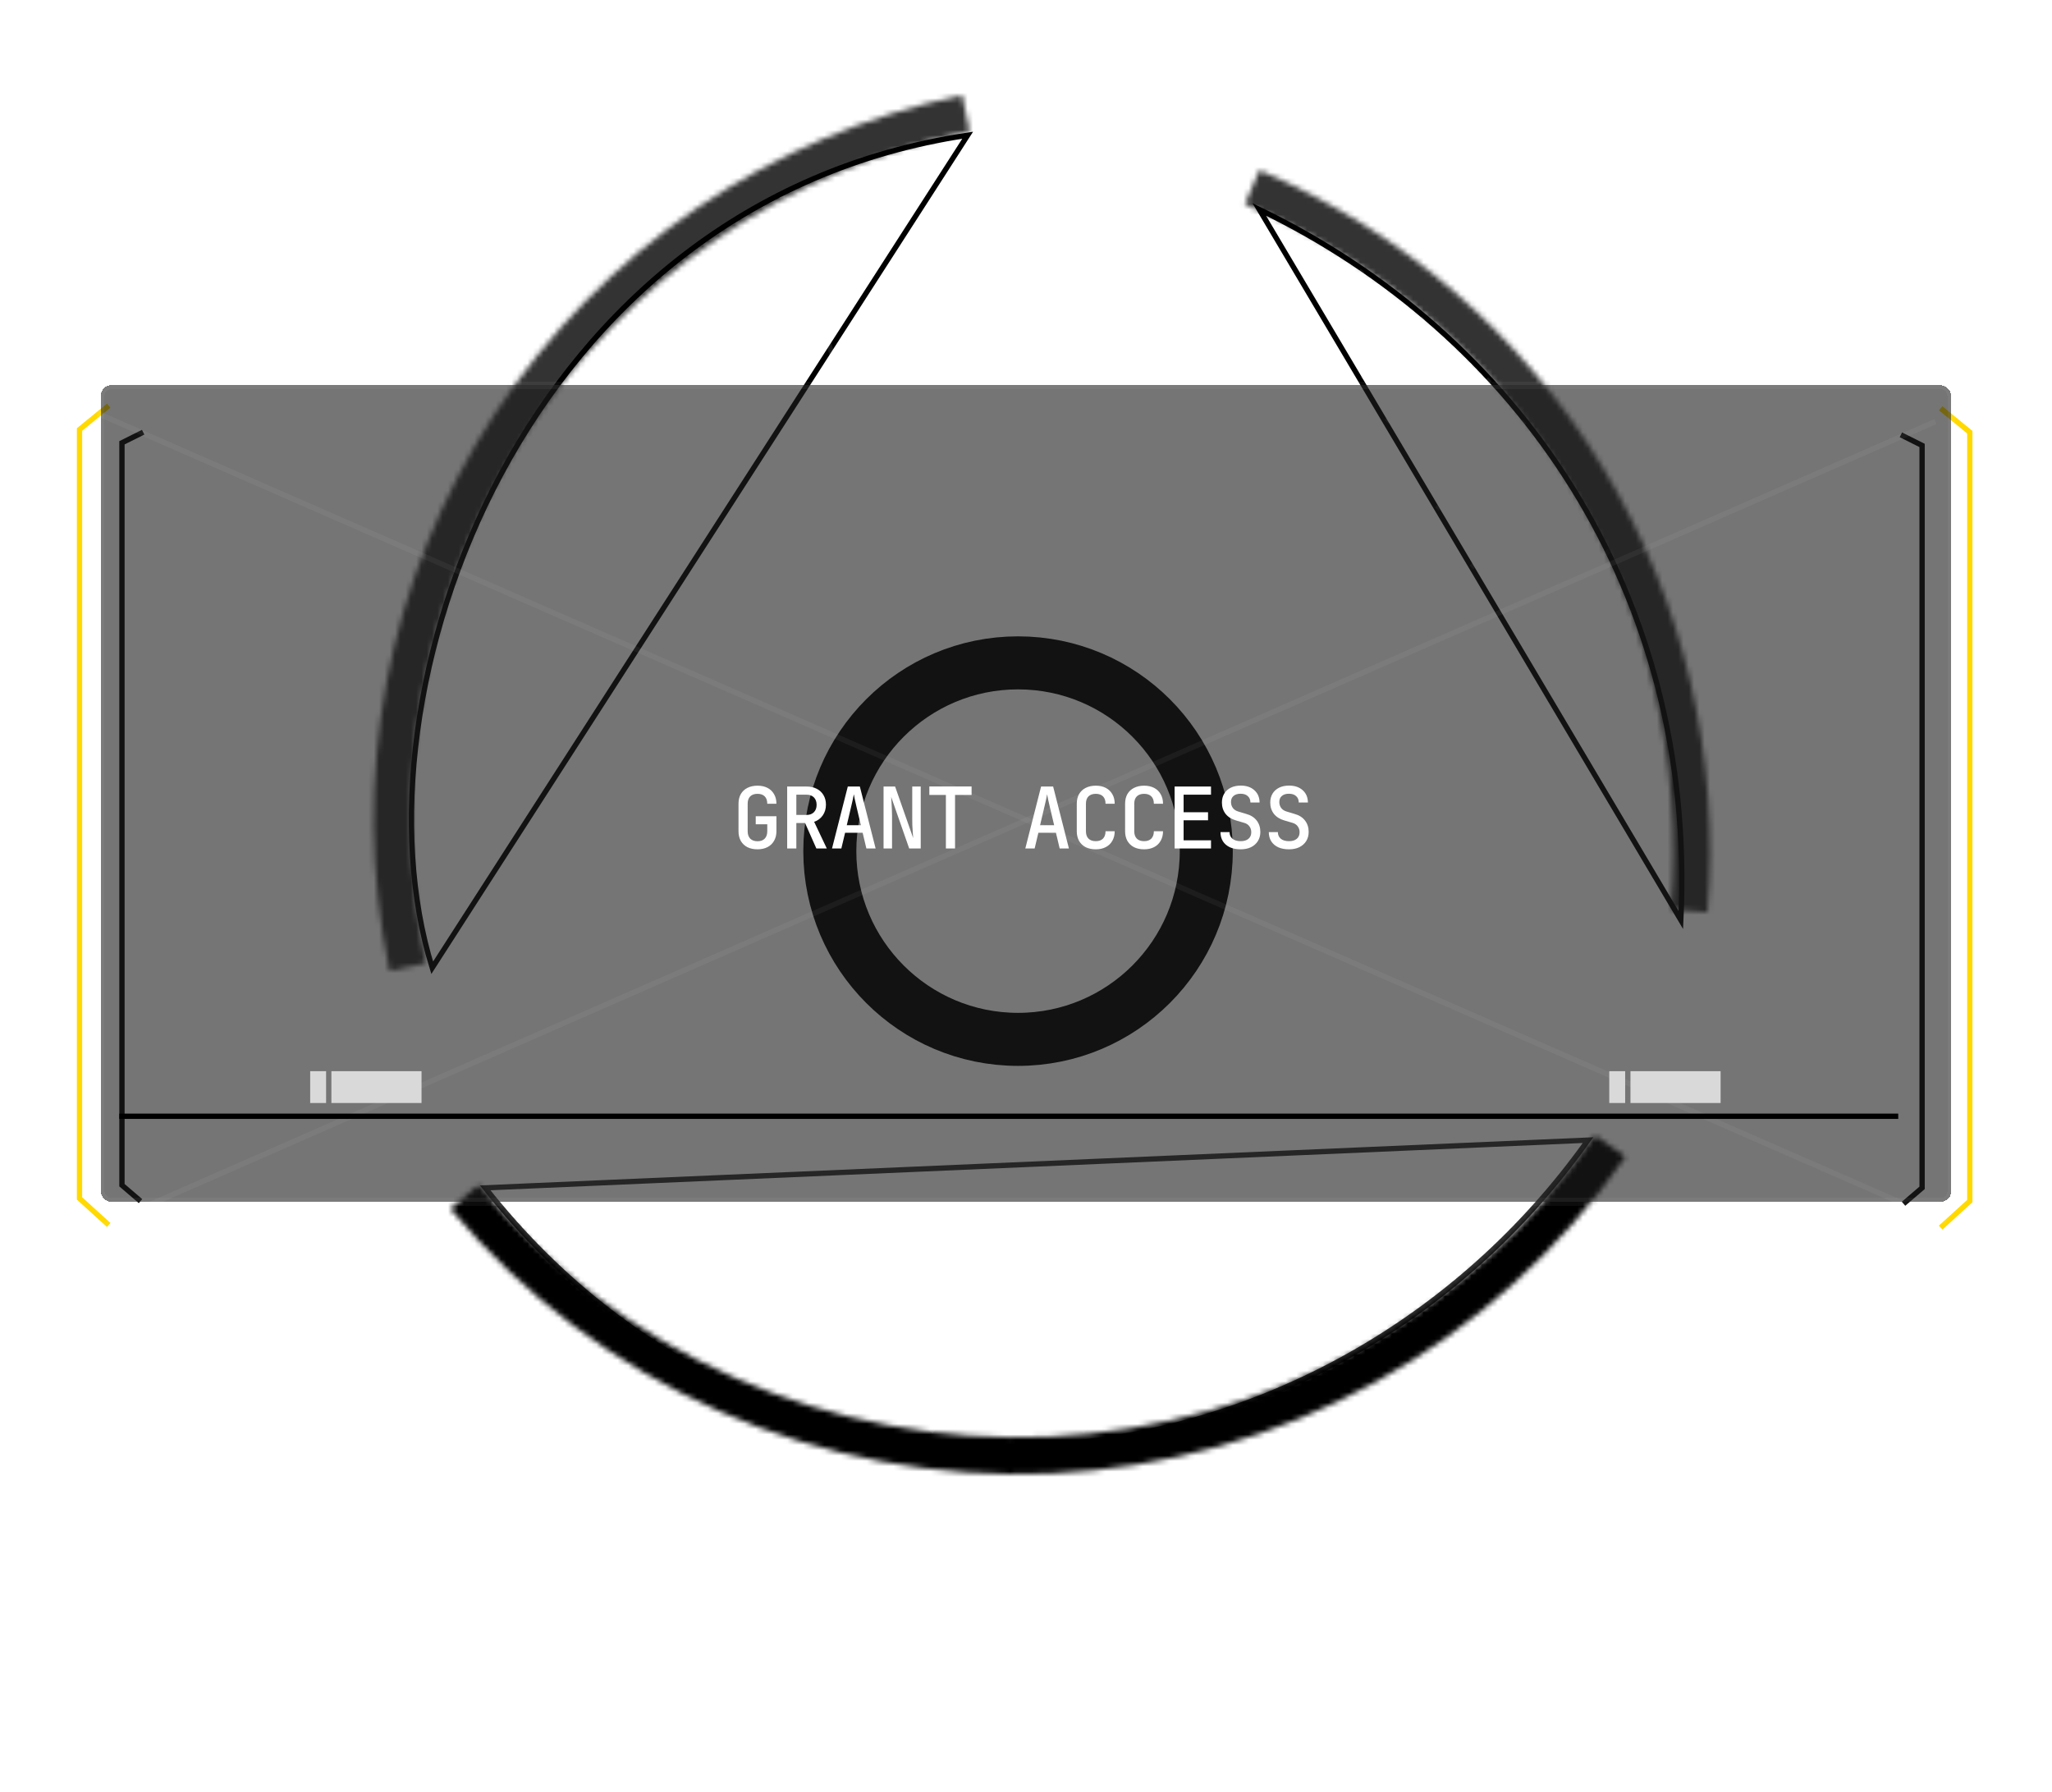 <svg width="387" height="338" viewBox="0 0 387 338" fill="none" xmlns="http://www.w3.org/2000/svg">
<path d="M317 173.5C319.999 111.5 286.082 62.911 237.498 39.499L317 173.5Z" stroke="black"/>
<path d="M257 51L249.5 58.5M268.5 60L257 71.5M281 71.5L266 86.5M274.5 66.5C273.7 66.9 265.5 75.333 261.5 79.5M287.5 79.5L271 96M294.5 90L277.5 107M304 103.5L285 118.5M307.5 115L294.5 131.5M312.5 129L302.396 146.5" stroke="white" stroke-opacity="0.1"/>
<path d="M118.5 58.5L135 96" stroke="white" stroke-opacity="0.1"/>
<path d="M98.5 85L120 122.239M81 122.239L98.5 152.55M108 73L130 111.105M130 49.5L144.5 85M89 103.5L109.785 139.5M163.5 32L168.189 49.5" stroke="white" stroke-opacity="0.1"/>
<path d="M20.5 76.5L15 81V226L20.5 231" stroke="#FFD900"/>
<path d="M366 77L371.5 81.5V226.5L366 231.5" stroke="#FFD900"/>
<path d="M191 -1.5C278.262 -1.5 349 69.017 349 156C349 242.983 278.262 313.5 191 313.5C103.738 313.5 33 242.983 33 156C33 69.017 103.738 -1.5 191 -1.5Z" stroke="white" stroke-opacity="0.1"/>
<path d="M197 116.5L200.5 20L322.5 201L197 242V206.5C254.5 196.5 246.5 129 197 116.5Z" stroke="white" stroke-opacity="0.1"/>
<circle cx="192" cy="160.5" r="35.5" stroke="black" stroke-width="10"/>
<mask id="path-10-inside-1_997_1302" fill="white">
<path d="M84.93 227.922C98.689 244.397 116.066 257.475 135.706 266.137C155.346 274.799 176.721 278.812 198.165 277.864C219.61 276.915 240.546 271.03 259.345 260.668C278.143 250.305 294.297 235.744 306.548 218.118L300.846 214.154C289.204 230.903 273.855 244.739 255.992 254.586C238.129 264.432 218.235 270.024 197.858 270.926C177.481 271.827 157.171 268.014 138.509 259.783C119.846 251.552 103.335 239.125 90.26 223.47L84.93 227.922Z"/>
</mask>
<path d="M84.93 227.922C98.689 244.397 116.066 257.475 135.706 266.137C155.346 274.799 176.721 278.812 198.165 277.864C219.61 276.915 240.546 271.03 259.345 260.668C278.143 250.305 294.297 235.744 306.548 218.118L300.846 214.154C289.204 230.903 273.855 244.739 255.992 254.586C238.129 264.432 218.235 270.024 197.858 270.926C177.481 271.827 157.171 268.014 138.509 259.783C119.846 251.552 103.335 239.125 90.26 223.47L84.93 227.922Z" stroke="black" stroke-width="12" mask="url(#path-10-inside-1_997_1302)"/>
<path d="M111.5 243.5C111.9 243.1 125 235 131.5 231" stroke="white" stroke-opacity="0.1"/>
<path d="M126.5 254L146 231" stroke="white" stroke-opacity="0.1"/>
<mask id="path-13-inside-2_997_1302" fill="white">
<path d="M73.454 183.057C69.704 165.125 69.522 146.631 72.92 128.629C76.317 110.627 83.227 93.471 93.255 78.14C103.283 62.809 116.232 49.603 131.363 39.276C146.495 28.95 163.512 21.704 181.444 17.954L182.865 24.752C165.826 28.315 149.656 35.2 135.278 45.013C120.9 54.825 108.596 67.374 99.067 81.942C89.538 96.509 82.973 112.811 79.744 129.917C76.516 147.022 76.689 164.596 80.252 181.635L73.454 183.057Z"/>
</mask>
<path d="M73.454 183.057C69.704 165.125 69.522 146.631 72.92 128.629C76.317 110.627 83.227 93.471 93.255 78.14C103.283 62.809 116.232 49.603 131.363 39.276C146.495 28.95 163.512 21.704 181.444 17.954L182.865 24.752C165.826 28.315 149.656 35.2 135.278 45.013C120.9 54.825 108.596 67.374 99.067 81.942C89.538 96.509 82.973 112.811 79.744 129.917C76.516 147.022 76.689 164.596 80.252 181.635L73.454 183.057Z" stroke="black" stroke-opacity="0.8" stroke-width="12" mask="url(#path-13-inside-2_997_1302)"/>
<mask id="path-14-inside-3_997_1302" fill="white">
<path d="M237.514 32.092C264.532 43.563 287.244 63.264 302.417 88.391C317.59 113.518 324.45 142.79 322.022 172.043L315.101 171.468C317.408 143.672 310.89 115.857 296.472 91.981C282.055 68.104 260.473 49.384 234.8 38.485L237.514 32.092Z"/>
</mask>
<path d="M237.514 32.092C264.532 43.563 287.244 63.264 302.417 88.391C317.59 113.518 324.45 142.79 322.022 172.043L315.101 171.468C317.408 143.672 310.89 115.857 296.472 91.981C282.055 68.104 260.473 49.384 234.8 38.485L237.514 32.092Z" stroke="black" stroke-opacity="0.8" stroke-width="12" mask="url(#path-14-inside-3_997_1302)"/>
<path d="M182.499 25.5C98.499 38 65.503 131 81.514 182.499L182.499 25.5Z" stroke="black"/>
<path d="M147.5 37L157 67" stroke="white" stroke-opacity="0.1"/>
<path d="M91.501 224C148.502 296.251 250.501 284.001 299.501 215L91.501 224Z" stroke="black" stroke-opacity="0.8"/>
<path d="M132.593 273.162L135.543 267.695L136.352 268.131L135.131 270.393L136.734 271.258L137.954 268.996L138.763 269.433L135.813 274.9L135.004 274.463L136.33 272.007L134.727 271.142L133.402 273.598L132.593 273.162ZM138.475 276.324C138.134 276.156 137.866 275.942 137.671 275.682C137.485 275.419 137.383 275.132 137.365 274.82C137.348 274.508 137.42 274.189 137.58 273.863L138.121 272.764C138.284 272.433 138.493 272.182 138.748 272.01C139.006 271.834 139.295 271.742 139.614 271.735C139.942 271.725 140.276 271.804 140.617 271.972C140.963 272.142 141.229 272.359 141.416 272.622C141.606 272.879 141.709 273.164 141.726 273.476C141.746 273.783 141.674 274.102 141.511 274.433L141.143 275.181L138.547 273.903L138.374 274.254C138.221 274.565 138.181 274.839 138.254 275.077C138.331 275.318 138.518 275.511 138.813 275.656C139.052 275.774 139.266 275.828 139.453 275.819C139.644 275.805 139.797 275.726 139.912 275.581L140.729 275.983C140.493 276.309 140.169 276.504 139.759 276.567C139.351 276.626 138.923 276.545 138.475 276.324ZM140.593 274.294L140.721 274.034C140.871 273.729 140.911 273.454 140.841 273.211C140.771 272.968 140.589 272.774 140.294 272.629C140.003 272.486 139.738 272.46 139.498 272.55C139.262 272.643 139.068 272.844 138.915 273.155L138.821 273.346L140.688 274.255L140.593 274.294ZM142.573 278.224C142.142 278.037 141.859 277.74 141.725 277.336C141.592 276.932 141.633 276.482 141.848 275.988L142.374 274.778C142.591 274.279 142.893 273.94 143.28 273.762C143.666 273.583 144.076 273.588 144.507 273.776C144.861 273.93 145.099 274.151 145.221 274.439C145.346 274.722 145.335 275.032 145.187 275.371L145.093 275.098L145.288 275.182L145.699 274.173L146.232 272.948L147.074 273.314L144.597 279.012L143.762 278.648L144.119 277.829L143.939 277.751L144.203 277.634C144.056 277.972 143.836 278.195 143.542 278.302C143.25 278.404 142.927 278.378 142.573 278.224ZM143.181 277.616C143.446 277.732 143.69 277.741 143.911 277.646C144.139 277.547 144.317 277.352 144.443 277.061L144.932 275.937C145.059 275.646 145.079 275.385 144.993 275.156C144.915 274.924 144.743 274.75 144.477 274.635C144.202 274.515 143.951 274.502 143.724 274.595C143.5 274.684 143.323 274.879 143.192 275.18L142.703 276.304C142.572 276.606 142.549 276.871 142.635 277.101C142.723 277.324 142.905 277.496 143.181 277.616ZM147.356 280.215C147.003 280.075 146.719 279.883 146.504 279.639C146.297 279.392 146.173 279.113 146.131 278.804C146.09 278.494 146.136 278.17 146.27 277.833L146.723 276.694C146.859 276.352 147.048 276.085 147.288 275.894C147.531 275.697 147.812 275.583 148.13 275.55C148.455 275.515 148.795 275.567 149.148 275.708C149.507 275.85 149.789 276.045 149.996 276.292C150.205 276.534 150.331 276.81 150.373 277.12C150.416 277.424 150.37 277.748 150.234 278.09L149.926 278.865L147.237 277.796L147.092 278.16C146.965 278.482 146.946 278.758 147.037 278.99C147.134 279.223 147.335 279.401 147.64 279.523C147.888 279.621 148.105 279.659 148.292 279.635C148.48 279.606 148.627 279.515 148.731 279.361L149.577 279.697C149.367 280.041 149.06 280.261 148.655 280.357C148.253 280.447 147.82 280.4 147.356 280.215ZM149.308 278.024L149.415 277.755C149.54 277.439 149.559 277.162 149.47 276.926C149.381 276.689 149.183 276.51 148.878 276.388C148.577 276.269 148.311 276.263 148.078 276.372C147.851 276.483 147.673 276.7 147.545 277.021L147.467 277.219L149.399 277.978L149.308 278.024ZM150.337 281.273L151.898 276.861L152.732 277.156L152.434 277.998L152.643 278.072L152.194 278.5C152.362 278.024 152.593 277.703 152.887 277.536C153.182 277.363 153.536 277.35 153.948 277.496C154.419 277.663 154.738 277.941 154.907 278.332C155.083 278.719 155.081 279.167 154.901 279.675L154.796 279.972L153.906 279.656L153.985 279.432C154.097 279.116 154.102 278.847 154 278.625C153.905 278.399 153.716 278.235 153.433 278.135C153.15 278.035 152.897 278.042 152.676 278.156C152.461 278.273 152.298 278.486 152.188 278.796L151.203 281.58L150.337 281.273ZM156.06 283.282C155.593 283.142 155.259 282.911 155.06 282.59C154.867 282.266 154.833 281.895 154.959 281.476C155.086 281.052 155.327 280.763 155.681 280.609C156.043 280.451 156.474 280.447 156.973 280.597L158.22 280.972L158.345 280.556C158.419 280.312 158.4 280.099 158.288 279.917C158.177 279.736 157.983 279.603 157.706 279.52C157.461 279.447 157.241 279.44 157.046 279.5C156.852 279.554 156.715 279.664 156.635 279.83L155.772 279.57C155.941 279.183 156.222 278.918 156.615 278.775C157.013 278.634 157.459 278.637 157.953 278.786C158.486 278.946 158.866 279.208 159.094 279.573C159.324 279.932 159.369 280.343 159.23 280.805L158.31 283.869L157.454 283.612L157.701 282.789L157.555 282.745L157.75 282.626C157.652 282.952 157.449 283.175 157.14 283.296C156.833 283.411 156.473 283.406 156.06 283.282ZM156.524 282.684C156.839 282.779 157.121 282.777 157.37 282.68C157.625 282.579 157.79 282.404 157.865 282.154L158.042 281.567L156.811 281.197C156.583 281.129 156.382 281.137 156.209 281.221C156.041 281.307 155.924 281.458 155.859 281.675C155.79 281.904 155.814 282.109 155.931 282.292C156.049 282.47 156.247 282.601 156.524 282.684ZM160.98 280.489L162.301 278.097L163.488 278.403L161.755 280.689L160.98 280.489ZM165.743 285.791C165.416 285.72 165.139 285.604 164.913 285.445C164.692 285.286 164.529 285.1 164.425 284.885C164.327 284.667 164.295 284.428 164.329 284.168L165.227 284.364C165.216 284.518 165.27 284.658 165.388 284.782C165.507 284.901 165.681 284.985 165.908 285.035L166.265 285.113C166.537 285.172 166.754 285.161 166.917 285.08C167.08 285 167.181 284.868 167.221 284.685C167.26 284.508 167.226 284.355 167.12 284.228C167.021 284.096 166.854 283.987 166.617 283.9L166.046 283.68C165.576 283.496 165.245 283.279 165.056 283.029C164.874 282.774 164.826 282.447 164.913 282.048C165.005 281.627 165.211 281.332 165.532 281.164C165.86 280.992 166.293 280.964 166.831 281.081L167.147 281.15C167.623 281.254 167.979 281.448 168.213 281.731C168.454 282.01 168.555 282.337 168.514 282.711L167.616 282.515C167.622 282.377 167.571 282.253 167.462 282.142C167.358 282.032 167.198 281.954 166.982 281.907L166.666 281.838C166.405 281.781 166.203 281.789 166.059 281.862C165.923 281.931 165.834 282.06 165.792 282.248C165.756 282.415 165.782 282.551 165.869 282.657C165.956 282.763 166.107 282.857 166.321 282.939L166.907 283.171C167.406 283.355 167.752 283.581 167.943 283.85C168.141 284.113 168.196 284.448 168.108 284.852C168.012 285.29 167.794 285.6 167.452 285.781C167.116 285.963 166.666 285.992 166.1 285.869L165.743 285.791ZM174.981 287.464C174.498 287.397 174.133 287.22 173.887 286.933C173.647 286.642 173.557 286.28 173.618 285.847C173.679 285.409 173.873 285.087 174.2 284.88C174.533 284.669 174.958 284.6 175.475 284.672L176.764 284.852L176.824 284.422C176.86 284.169 176.809 283.962 176.671 283.799C176.533 283.637 176.321 283.536 176.035 283.496C175.782 283.46 175.563 283.487 175.379 283.576C175.195 283.659 175.077 283.788 175.024 283.964L174.13 283.839C174.239 283.431 174.477 283.126 174.843 282.925C175.214 282.725 175.656 282.661 176.167 282.732C176.718 282.809 177.133 283.01 177.414 283.336C177.696 283.656 177.804 284.055 177.737 284.533L177.294 287.702L176.409 287.578L176.528 286.727L176.376 286.705L176.552 286.558C176.504 286.895 176.338 287.147 176.051 287.313C175.765 287.474 175.408 287.524 174.981 287.464ZM175.349 286.802C175.675 286.848 175.953 286.804 176.184 286.67C176.421 286.531 176.557 286.333 176.593 286.074L176.678 285.467L175.406 285.289C175.17 285.256 174.972 285.295 174.814 285.404C174.661 285.515 174.569 285.682 174.537 285.907C174.504 286.143 174.56 286.343 174.703 286.506C174.847 286.664 175.062 286.762 175.349 286.802ZM178.44 287.833L178.9 283.175L179.807 283.265L179.719 284.154L179.939 284.176L179.698 284.366C179.734 283.993 179.873 283.713 180.114 283.526C180.355 283.339 180.67 283.265 181.06 283.303C181.523 283.349 181.878 283.535 182.125 283.862C182.372 284.183 182.471 284.594 182.422 285.097L182.115 288.196L181.2 288.106L181.497 285.108C181.527 284.803 181.468 284.561 181.321 284.381C181.173 284.201 180.958 284.097 180.676 284.069C180.388 284.041 180.151 284.105 179.964 284.264C179.784 284.417 179.677 284.657 179.645 284.985L179.354 287.923L178.44 287.833ZM185.131 288.465C184.745 288.444 184.409 288.355 184.122 288.197C183.841 288.034 183.629 287.812 183.485 287.532C183.347 287.246 183.288 286.919 183.308 286.551L183.375 285.327C183.395 284.953 183.489 284.634 183.657 284.371C183.83 284.107 184.065 283.913 184.362 283.787C184.664 283.655 185.008 283.6 185.393 283.621C185.954 283.651 186.396 283.823 186.72 284.136C187.044 284.449 187.201 284.861 187.19 285.372L186.273 285.322C186.27 285.055 186.188 284.843 186.026 284.687C185.864 284.53 185.638 284.444 185.349 284.428C185.038 284.411 184.787 284.486 184.596 284.652C184.405 284.812 184.302 285.05 184.284 285.368L184.218 286.6C184.2 286.917 184.278 287.168 184.449 287.354C184.621 287.539 184.863 287.641 185.174 287.657C185.463 287.673 185.697 287.612 185.875 287.474C186.053 287.336 186.157 287.134 186.189 286.869L187.106 286.918C187.062 287.427 186.862 287.82 186.506 288.096C186.15 288.372 185.691 288.495 185.131 288.465ZM188.107 288.514L188.214 282.303L189.133 282.319L189.106 283.85L189.082 284.744L189.304 284.747L189.079 284.956C189.085 284.582 189.201 284.292 189.426 284.086C189.651 283.88 189.959 283.78 190.35 283.787C190.815 283.795 191.184 283.951 191.457 284.257C191.73 284.557 191.862 284.959 191.853 285.464L191.799 288.578L190.881 288.562L190.932 285.55C190.938 285.244 190.86 285.004 190.698 284.831C190.536 284.658 190.314 284.569 190.03 284.564C189.741 284.559 189.51 284.646 189.336 284.825C189.169 284.998 189.082 285.249 189.077 285.578L189.026 288.53L188.107 288.514ZM194.792 288.613C194.406 288.62 194.07 288.553 193.783 288.411C193.497 288.269 193.274 288.063 193.116 287.794C192.958 287.525 192.875 287.206 192.868 286.837L192.844 285.629C192.837 285.254 192.907 284.932 193.055 284.663C193.203 284.388 193.417 284.173 193.698 284.02C193.979 283.868 194.312 283.787 194.698 283.78C195.083 283.772 195.419 283.839 195.706 283.981C195.992 284.123 196.215 284.329 196.373 284.598C196.532 284.862 196.615 285.181 196.622 285.555L196.645 286.764C196.652 287.132 196.582 287.454 196.434 287.729C196.286 288.005 196.072 288.219 195.791 288.372C195.511 288.525 195.177 288.605 194.792 288.613ZM194.776 287.804C195.088 287.798 195.327 287.708 195.494 287.535C195.661 287.356 195.741 287.105 195.735 286.781L195.711 285.573C195.705 285.244 195.615 284.996 195.442 284.829C195.268 284.662 195.025 284.582 194.713 284.588C194.407 284.594 194.168 284.684 193.995 284.857C193.828 285.031 193.748 285.282 193.754 285.611L193.778 286.819C193.784 287.143 193.874 287.391 194.048 287.563C194.227 287.73 194.47 287.81 194.776 287.804ZM197.949 288.443L197.688 283.77L198.572 283.72L198.622 284.612L198.843 284.6L198.593 285.168C198.565 284.664 198.654 284.278 198.861 284.011C199.067 283.738 199.388 283.589 199.825 283.565C200.323 283.537 200.725 283.671 201.032 283.966C201.343 284.256 201.514 284.67 201.544 285.208L201.562 285.522L200.619 285.575L200.605 285.337C200.587 285.003 200.488 284.752 200.308 284.586C200.133 284.414 199.896 284.337 199.596 284.353C199.296 284.37 199.066 284.474 198.906 284.665C198.752 284.855 198.684 285.115 198.702 285.443L198.867 288.392L197.949 288.443ZM204.471 288.071C204.093 288.106 203.753 288.063 203.451 287.943C203.155 287.817 202.918 287.625 202.74 287.368C202.563 287.111 202.457 286.801 202.424 286.44L202.311 285.219C202.277 284.852 202.324 284.529 202.452 284.249C202.58 283.964 202.778 283.735 203.047 283.562C203.321 283.383 203.647 283.276 204.026 283.241C204.41 283.205 204.75 283.251 205.047 283.377C205.343 283.498 205.58 283.687 205.757 283.944C205.934 284.196 206.04 284.505 206.074 284.872L206.15 285.703L203.269 285.969L203.305 286.358C203.337 286.703 203.446 286.958 203.632 287.123C203.824 287.288 204.083 287.355 204.411 287.325C204.677 287.3 204.887 287.235 205.043 287.13C205.198 287.018 205.287 286.871 205.309 286.686L206.216 286.603C206.185 287.004 206.011 287.339 205.694 287.608C205.376 287.871 204.969 288.025 204.471 288.071ZM205.218 285.233L205.192 284.945C205.16 284.606 205.051 284.351 204.865 284.181C204.678 284.01 204.421 283.939 204.093 283.97C203.771 283.999 203.531 284.116 203.373 284.318C203.221 284.52 203.161 284.793 203.192 285.138L203.212 285.35L205.279 285.151L205.218 285.233ZM208.961 287.567C208.494 287.629 208.099 287.521 207.776 287.244C207.453 286.966 207.256 286.56 207.184 286.026L207.01 284.719C206.938 284.179 207.022 283.733 207.261 283.38C207.501 283.028 207.854 282.821 208.32 282.759C208.703 282.708 209.021 282.774 209.274 282.958C209.527 283.136 209.677 283.408 209.726 283.773L209.504 283.588L209.715 283.56L209.546 282.484L209.369 281.159L210.28 281.038L211.101 287.196L210.198 287.316L210.08 286.43L209.886 286.456L210.052 286.22C210.101 286.585 210.027 286.89 209.83 287.133C209.633 287.371 209.343 287.516 208.961 287.567ZM209.167 286.732C209.454 286.694 209.667 286.577 209.807 286.381C209.952 286.178 210.003 285.92 209.961 285.605L209.8 284.39C209.758 284.075 209.641 283.842 209.449 283.69C209.262 283.532 209.025 283.472 208.738 283.51C208.44 283.55 208.218 283.668 208.073 283.865C207.927 284.056 207.875 284.315 207.919 284.641L208.08 285.855C208.124 286.182 208.241 286.421 208.433 286.572C208.625 286.719 208.869 286.772 209.167 286.732ZM217.027 286.155L215.744 280.076L216.643 279.886L216.96 281.385L217.136 282.261L217.352 282.216L217.18 282.469C217.102 282.103 217.15 281.794 217.323 281.543C217.497 281.292 217.775 281.126 218.158 281.045C218.613 280.949 219.008 281.02 219.342 281.257C219.675 281.488 219.893 281.85 219.997 282.344L220.641 285.392L219.741 285.582L219.119 282.634C219.056 282.334 218.926 282.118 218.73 281.986C218.534 281.853 218.297 281.816 218.02 281.875C217.737 281.934 217.53 282.071 217.401 282.284C217.277 282.49 217.248 282.754 217.316 283.076L217.926 285.965L217.027 286.155ZM223.114 284.882C222.64 285 222.236 284.972 221.9 284.797C221.569 284.617 221.351 284.314 221.246 283.89C221.139 283.461 221.199 283.089 221.425 282.776C221.656 282.456 222.024 282.233 222.531 282.107L223.795 281.794L223.69 281.373C223.629 281.125 223.504 280.951 223.316 280.852C223.127 280.752 222.893 280.738 222.612 280.807C222.364 280.869 222.171 280.975 222.034 281.126C221.894 281.271 221.833 281.436 221.849 281.619L220.973 281.836C220.922 281.416 221.029 281.045 221.293 280.722C221.564 280.398 221.949 280.174 222.451 280.049C222.99 279.916 223.451 279.948 223.833 280.145C224.214 280.337 224.462 280.667 224.578 281.135L225.348 284.241L224.481 284.456L224.274 283.622L224.125 283.659L224.233 283.456C224.315 283.787 224.254 284.083 224.05 284.344C223.844 284.599 223.532 284.779 223.114 284.882ZM223.208 284.131C223.527 284.052 223.769 283.908 223.933 283.697C224.102 283.48 224.154 283.245 224.092 282.992L223.944 282.397L222.697 282.706C222.466 282.764 222.297 282.873 222.191 283.033C222.09 283.193 222.067 283.383 222.121 283.603C222.179 283.834 222.304 283.999 222.498 284.097C222.691 284.19 222.927 284.201 223.208 284.131ZM228.094 283.554C227.772 283.646 227.474 283.675 227.199 283.641C226.929 283.606 226.697 283.518 226.504 283.379C226.315 283.232 226.174 283.036 226.08 282.792L226.964 282.54C227.028 282.681 227.141 282.778 227.304 282.832C227.466 282.881 227.658 282.873 227.882 282.809L228.234 282.709C228.501 282.633 228.687 282.521 228.793 282.373C228.898 282.225 228.925 282.061 228.874 281.88C228.824 281.706 228.722 281.587 228.569 281.525C228.419 281.455 228.22 281.439 227.97 281.474L227.364 281.55C226.862 281.61 226.468 281.575 226.183 281.444C225.902 281.306 225.705 281.04 225.593 280.647C225.475 280.233 225.518 279.875 225.721 279.576C225.929 279.269 226.297 279.04 226.826 278.889L227.137 278.8C227.607 278.667 228.012 278.669 228.352 278.808C228.696 278.94 228.939 279.181 229.08 279.53L228.196 279.782C228.137 279.657 228.033 279.572 227.884 279.526C227.741 279.478 227.562 279.484 227.35 279.545L227.039 279.634C226.782 279.707 226.608 279.81 226.516 279.942C226.428 280.067 226.41 280.223 226.463 280.408C226.51 280.572 226.597 280.68 226.724 280.732C226.851 280.785 227.028 280.796 227.255 280.767L227.881 280.695C228.408 280.621 228.82 280.657 229.115 280.803C229.414 280.942 229.621 281.21 229.734 281.609C229.857 282.04 229.811 282.416 229.595 282.737C229.386 283.056 229.002 283.295 228.446 283.454L228.094 283.554ZM231.114 282.586L229.194 276.678L230.068 276.394L230.542 277.851L230.81 278.703L231.02 278.635L230.875 278.906C230.76 278.55 230.775 278.238 230.92 277.97C231.066 277.702 231.325 277.507 231.697 277.386C232.139 277.242 232.539 277.27 232.897 277.471C233.252 277.665 233.508 278.003 233.664 278.483L234.627 281.445L233.752 281.729L232.821 278.864C232.727 278.573 232.575 278.371 232.366 278.26C232.157 278.149 231.917 278.138 231.648 278.225C231.372 278.315 231.182 278.472 231.076 278.697C230.974 278.915 230.974 279.181 231.075 279.494L231.988 282.302L231.114 282.586Z" fill="white"/>
<path d="M27 81.5L23 83.5V223.5L26.5 226.5" stroke="black"/>
<path d="M358.5 82L362.5 84V224L359 227" stroke="black"/>
<g filter="url(#filter0_d_997_1302)">
<rect x="19" y="77" width="349" height="154" rx="2" fill="#1E1E1E" fill-opacity="0.61" shape-rendering="crispEdges"/>
<rect x="19" y="77" width="349" height="154" rx="2" stroke="white" stroke-opacity="0.05" stroke-width="1.453" shape-rendering="crispEdges"/>
</g>
<path d="M18.5 78L367 230.5" stroke="white" stroke-opacity="0.05"/>
<path d="M365 79.5L19.5 231" stroke="white" stroke-opacity="0.05"/>
<path d="M142.864 160.16C142.139 160.16 141.504 160.027 140.96 159.76C140.427 159.483 140.011 159.088 139.712 158.576C139.424 158.053 139.28 157.445 139.28 156.752V151.568C139.28 150.864 139.424 150.256 139.712 149.744C140.011 149.232 140.427 148.843 140.96 148.576C141.504 148.299 142.139 148.16 142.864 148.16C143.589 148.16 144.219 148.299 144.752 148.576C145.285 148.853 145.696 149.248 145.984 149.76C146.283 150.261 146.432 150.864 146.432 151.568H144.704C144.704 150.96 144.544 150.496 144.224 150.176C143.904 149.856 143.451 149.696 142.864 149.696C142.277 149.696 141.819 149.856 141.488 150.176C141.168 150.496 141.008 150.955 141.008 151.552V156.752C141.008 157.349 141.168 157.813 141.488 158.144C141.819 158.475 142.277 158.64 142.864 158.64C143.451 158.64 143.904 158.475 144.224 158.144C144.544 157.813 144.704 157.349 144.704 156.752V155.44H142.528V153.92H146.432V156.752C146.432 157.445 146.283 158.048 145.984 158.56C145.696 159.072 145.285 159.467 144.752 159.744C144.219 160.021 143.589 160.16 142.864 160.16ZM148.458 160V148.32H152.122C152.858 148.32 153.498 148.464 154.042 148.752C154.586 149.029 155.007 149.424 155.306 149.936C155.615 150.448 155.77 151.051 155.77 151.744C155.77 152.523 155.567 153.2 155.162 153.776C154.767 154.341 154.228 154.741 153.546 154.976L155.93 160H153.962L151.834 155.2H150.186V160H148.458ZM150.186 153.68H152.122C152.698 153.68 153.156 153.509 153.498 153.168C153.839 152.816 154.01 152.352 154.01 151.776C154.01 151.179 153.839 150.709 153.498 150.368C153.156 150.027 152.698 149.856 152.122 149.856H150.186V153.68ZM156.916 160L159.892 148.32H162.164L165.14 160H163.396L162.692 157.04H159.38L158.676 160H156.916ZM159.7 155.616H162.356L161.556 152.24C161.417 151.643 161.3 151.125 161.204 150.688C161.118 150.24 161.06 149.936 161.028 149.776C160.996 149.936 160.937 150.24 160.852 150.688C160.766 151.125 160.649 151.637 160.5 152.224L159.7 155.616ZM166.637 160V148.32H168.813L172.221 158.032C172.2 157.723 172.173 157.355 172.141 156.928C172.109 156.501 172.083 156.059 172.061 155.6C172.051 155.141 172.045 154.725 172.045 154.352V148.32H173.645V160H171.469L168.077 150.288C168.099 150.565 168.12 150.912 168.141 151.328C168.173 151.744 168.195 152.176 168.205 152.624C168.227 153.072 168.237 153.488 168.237 153.872V160H166.637ZM178.391 160V149.904H175.271V148.304H183.239V149.904H180.119V160H178.391ZM193.37 160L196.346 148.32H198.618L201.594 160H199.85L199.146 157.04H195.834L195.13 160H193.37ZM196.154 155.616H198.81L198.01 152.24C197.872 151.643 197.754 151.125 197.658 150.688C197.573 150.24 197.514 149.936 197.482 149.776C197.45 149.936 197.392 150.24 197.306 150.688C197.221 151.125 197.104 151.637 196.954 152.224L196.154 155.616ZM206.66 160.16C205.935 160.16 205.3 160.027 204.756 159.76C204.223 159.483 203.807 159.088 203.508 158.576C203.22 158.053 203.076 157.445 203.076 156.752V151.568C203.076 150.864 203.22 150.256 203.508 149.744C203.807 149.232 204.223 148.843 204.756 148.576C205.3 148.299 205.935 148.16 206.66 148.16C207.386 148.16 208.015 148.299 208.548 148.576C209.082 148.853 209.492 149.248 209.78 149.76C210.079 150.261 210.228 150.864 210.228 151.568H208.5C208.5 150.96 208.34 150.496 208.02 150.176C207.7 149.856 207.247 149.696 206.66 149.696C206.074 149.696 205.615 149.856 205.284 150.176C204.964 150.496 204.804 150.955 204.804 151.552V156.752C204.804 157.349 204.964 157.813 205.284 158.144C205.615 158.464 206.074 158.624 206.66 158.624C207.247 158.624 207.7 158.464 208.02 158.144C208.34 157.813 208.5 157.349 208.5 156.752H210.228C210.228 157.445 210.079 158.048 209.78 158.56C209.492 159.072 209.082 159.467 208.548 159.744C208.015 160.021 207.386 160.16 206.66 160.16ZM215.774 160.16C215.049 160.16 214.414 160.027 213.87 159.76C213.337 159.483 212.921 159.088 212.622 158.576C212.334 158.053 212.19 157.445 212.19 156.752V151.568C212.19 150.864 212.334 150.256 212.622 149.744C212.921 149.232 213.337 148.843 213.87 148.576C214.414 148.299 215.049 148.16 215.774 148.16C216.499 148.16 217.129 148.299 217.662 148.576C218.195 148.853 218.606 149.248 218.894 149.76C219.193 150.261 219.342 150.864 219.342 151.568H217.614C217.614 150.96 217.454 150.496 217.134 150.176C216.814 149.856 216.361 149.696 215.774 149.696C215.187 149.696 214.729 149.856 214.398 150.176C214.078 150.496 213.918 150.955 213.918 151.552V156.752C213.918 157.349 214.078 157.813 214.398 158.144C214.729 158.464 215.187 158.624 215.774 158.624C216.361 158.624 216.814 158.464 217.134 158.144C217.454 157.813 217.614 157.349 217.614 156.752H219.342C219.342 157.445 219.193 158.048 218.894 158.56C218.606 159.072 218.195 159.467 217.662 159.744C217.129 160.021 216.499 160.16 215.774 160.16ZM221.528 160V148.32H228.392V149.856H223.224V153.168H227.832V154.688H223.224V158.464H228.392V160H221.528ZM233.985 160.16C233.196 160.16 232.519 160.032 231.953 159.776C231.388 159.509 230.951 159.136 230.641 158.656C230.332 158.165 230.177 157.584 230.177 156.912H231.889C231.889 157.445 232.076 157.867 232.449 158.176C232.823 158.475 233.34 158.624 234.001 158.624C234.62 158.624 235.105 158.475 235.457 158.176C235.809 157.877 235.985 157.467 235.985 156.944C235.985 156.507 235.863 156.128 235.617 155.808C235.383 155.488 235.041 155.269 234.593 155.152L233.121 154.72C232.268 154.475 231.607 154.059 231.137 153.472C230.679 152.875 230.449 152.165 230.449 151.344C230.449 150.704 230.593 150.144 230.881 149.664C231.169 149.184 231.58 148.811 232.113 148.544C232.647 148.277 233.276 148.144 234.001 148.144C235.068 148.144 235.921 148.432 236.561 149.008C237.212 149.584 237.543 150.357 237.553 151.328H235.825C235.825 150.816 235.66 150.416 235.329 150.128C235.009 149.829 234.556 149.68 233.969 149.68C233.404 149.68 232.961 149.819 232.641 150.096C232.321 150.363 232.161 150.741 232.161 151.232C232.161 151.669 232.279 152.048 232.513 152.368C232.759 152.688 233.105 152.912 233.553 153.04L235.041 153.488C235.895 153.723 236.551 154.139 237.009 154.736C237.468 155.333 237.697 156.048 237.697 156.88C237.697 157.531 237.543 158.107 237.233 158.608C236.924 159.099 236.492 159.483 235.937 159.76C235.383 160.027 234.732 160.16 233.985 160.16ZM243.099 160.16C242.31 160.16 241.633 160.032 241.067 159.776C240.502 159.509 240.065 159.136 239.755 158.656C239.446 158.165 239.291 157.584 239.291 156.912H241.003C241.003 157.445 241.19 157.867 241.563 158.176C241.937 158.475 242.454 158.624 243.115 158.624C243.734 158.624 244.219 158.475 244.571 158.176C244.923 157.877 245.099 157.467 245.099 156.944C245.099 156.507 244.977 156.128 244.731 155.808C244.497 155.488 244.155 155.269 243.707 155.152L242.235 154.72C241.382 154.475 240.721 154.059 240.251 153.472C239.793 152.875 239.563 152.165 239.563 151.344C239.563 150.704 239.707 150.144 239.995 149.664C240.283 149.184 240.694 148.811 241.227 148.544C241.761 148.277 242.39 148.144 243.115 148.144C244.182 148.144 245.035 148.432 245.675 149.008C246.326 149.584 246.657 150.357 246.667 151.328H244.939C244.939 150.816 244.774 150.416 244.443 150.128C244.123 149.829 243.67 149.68 243.083 149.68C242.518 149.68 242.075 149.819 241.755 150.096C241.435 150.363 241.275 150.741 241.275 151.232C241.275 151.669 241.393 152.048 241.627 152.368C241.873 152.688 242.219 152.912 242.667 153.04L244.155 153.488C245.009 153.723 245.665 154.139 246.123 154.736C246.582 155.333 246.811 156.048 246.811 156.88C246.811 157.531 246.657 158.107 246.347 158.608C246.038 159.099 245.606 159.483 245.051 159.76C244.497 160.027 243.846 160.16 243.099 160.16Z" fill="white"/>
<path d="M139 260L163.5 231.5" stroke="white" stroke-opacity="0.1"/>
<path d="M183.5 231.5L157.5 266" stroke="white" stroke-opacity="0.1"/>
<path d="M203 231.5C191.284 247.511 187.216 253.989 175.5 270" stroke="white" stroke-opacity="0.1"/>
<path d="M231 231.5L204 270" stroke="white" stroke-opacity="0.1"/>
<path d="M260 231L240.5 261.5" stroke="white" stroke-opacity="0.1"/>
<path d="M22.5 210.5H358" stroke="black"/>
<rect x="62.5" y="202" width="17" height="6" fill="#D9D9D9"/>
<rect x="307.5" y="202" width="17" height="6" fill="#D9D9D9"/>
<rect x="58.5" y="202" width="3" height="6" fill="#D9D9D9"/>
<rect x="303.5" y="202" width="3" height="6" fill="#D9D9D9"/>
<defs>
<filter id="filter0_d_997_1302" x="0.842" y="54.484" width="385.316" height="190.316" filterUnits="userSpaceOnUse" color-interpolation-filters="sRGB">
<feFlood flood-opacity="0" result="BackgroundImageFix"/>
<feColorMatrix in="SourceAlpha" type="matrix" values="0 0 0 0 0 0 0 0 0 0 0 0 0 0 0 0 0 0 127 0" result="hardAlpha"/>
<feOffset dy="-4.358"/>
<feGaussianBlur stdDeviation="8.716"/>
<feComposite in2="hardAlpha" operator="out"/>
<feColorMatrix type="matrix" values="0 0 0 0 0 0 0 0 0 0 0 0 0 0 0 0 0 0 0.41 0"/>
<feBlend mode="normal" in2="BackgroundImageFix" result="effect1_dropShadow_997_1302"/>
<feBlend mode="normal" in="SourceGraphic" in2="effect1_dropShadow_997_1302" result="shape"/>
</filter>
</defs>
</svg>
